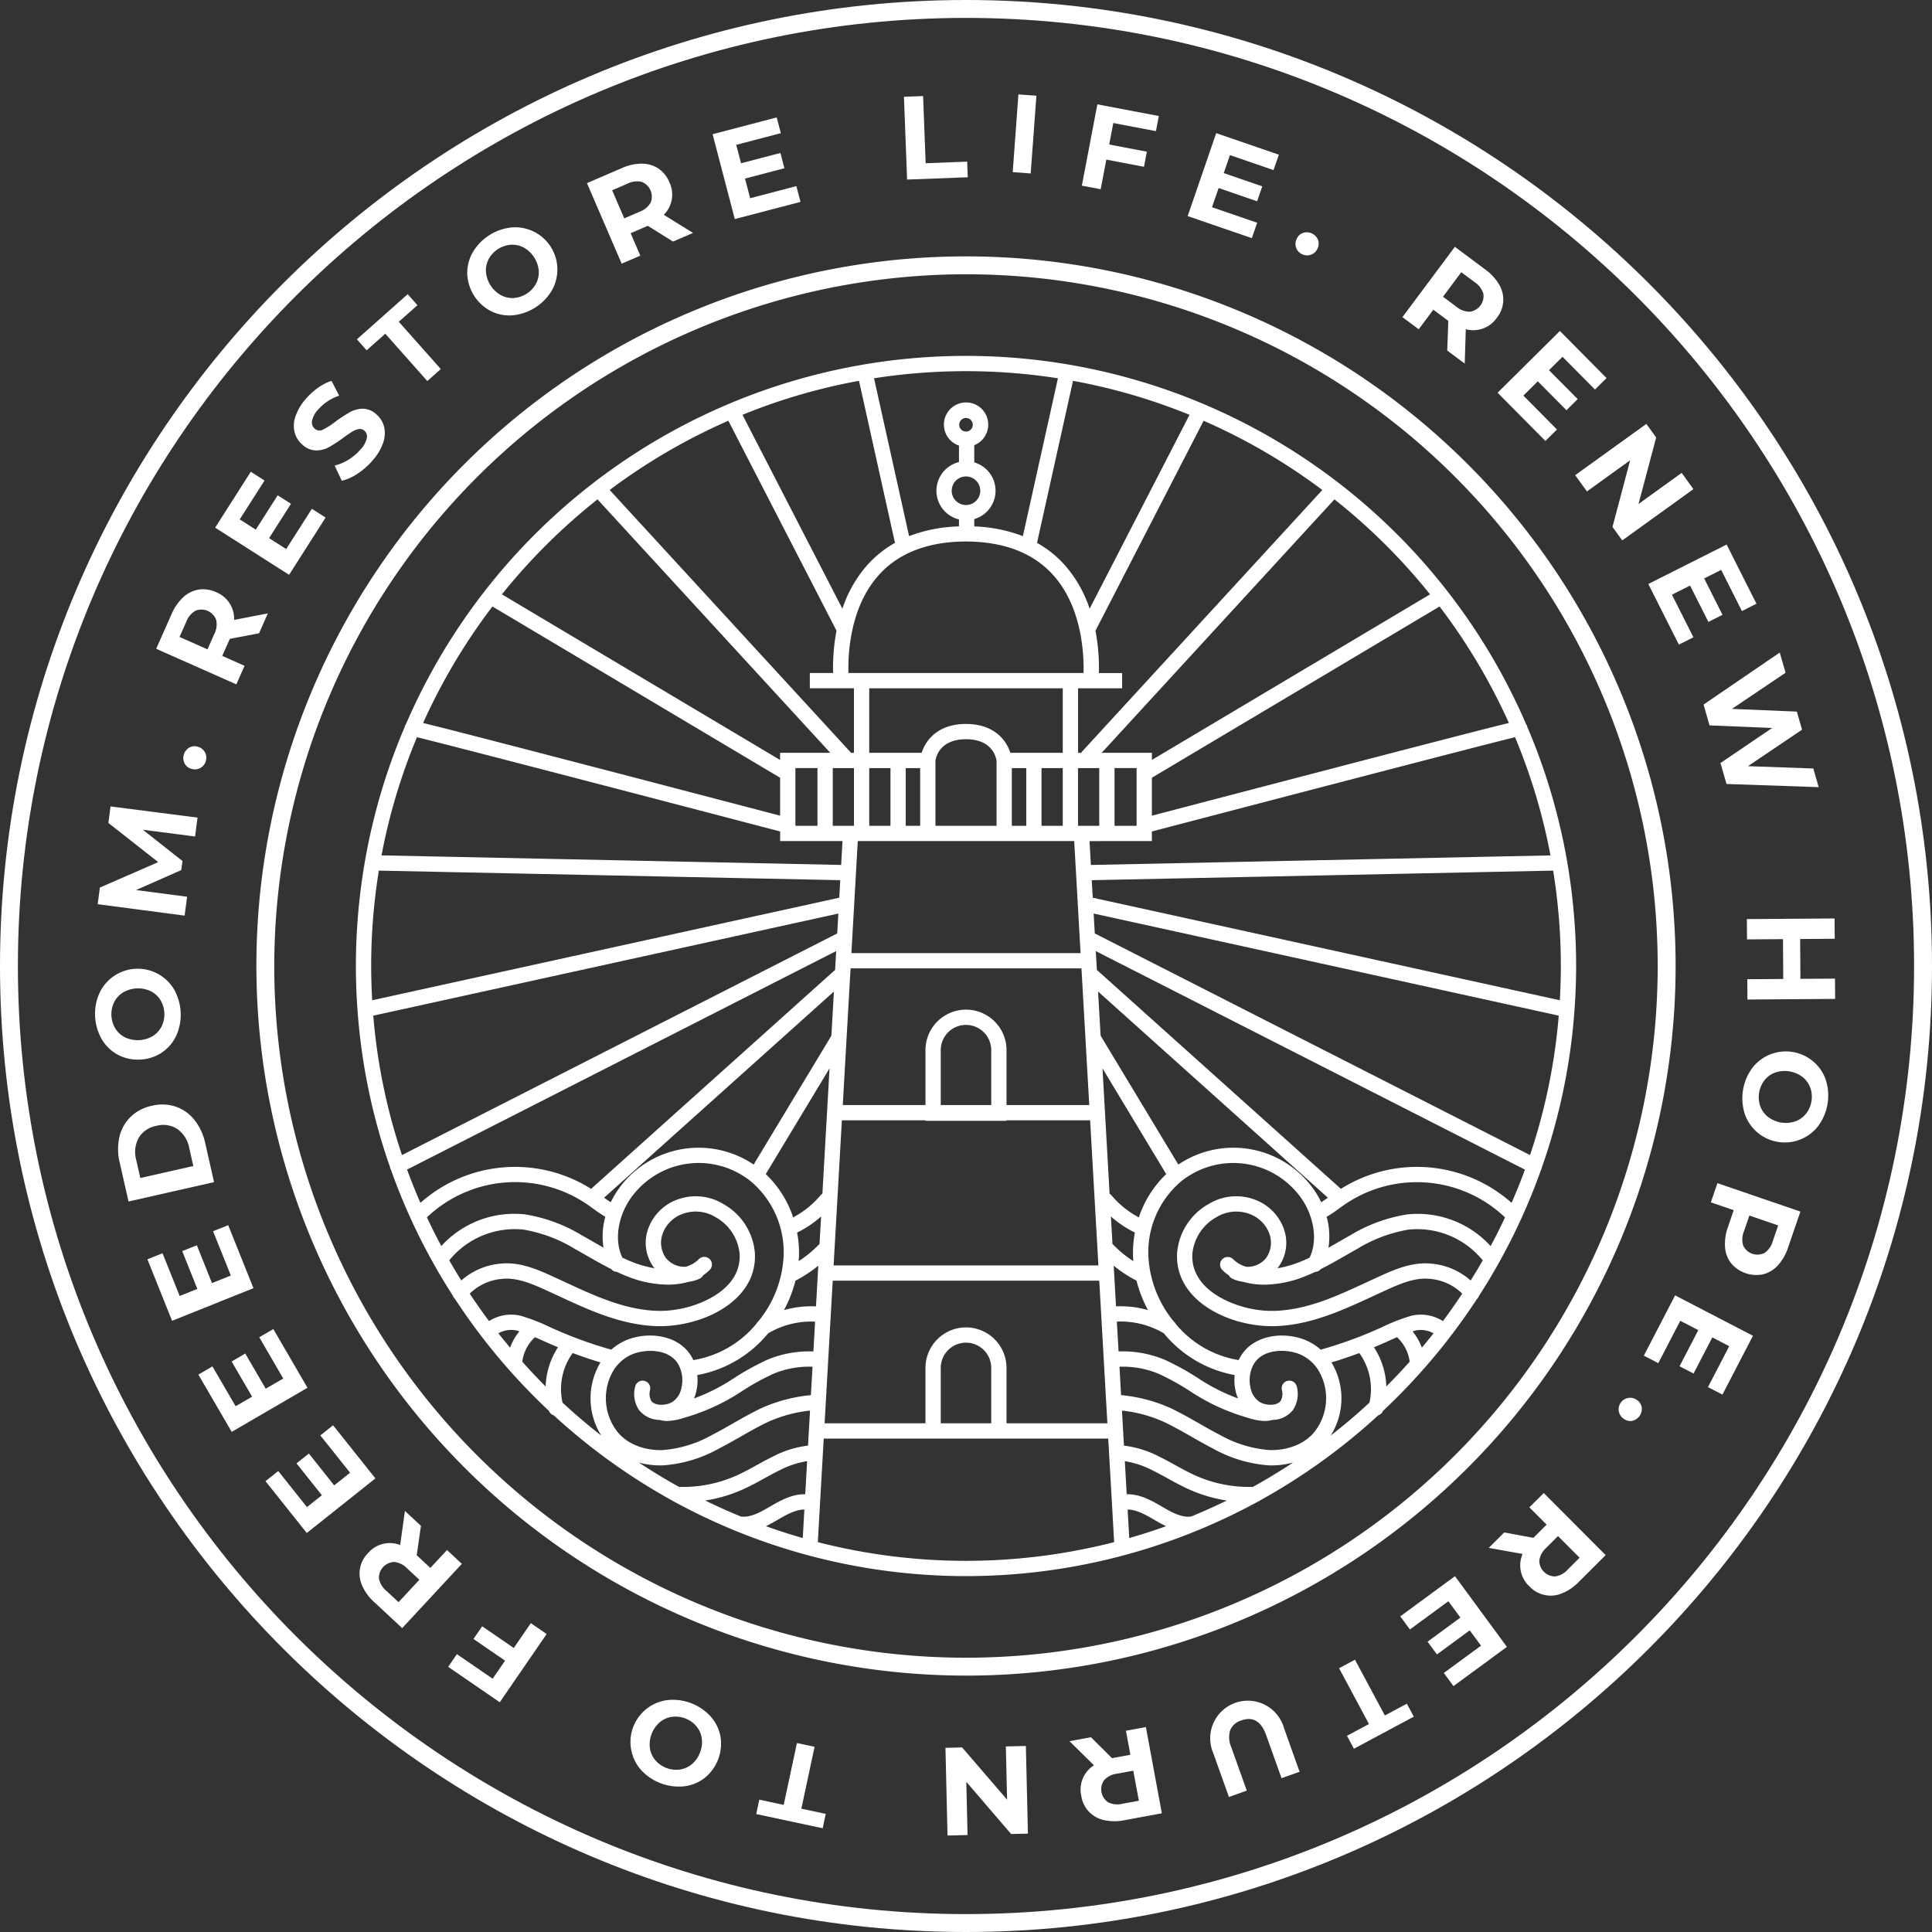 <svg id="Group_24721" data-name="Group 24721" xmlns="http://www.w3.org/2000/svg" width="363.761" height="363.761" viewBox="0 0 363.761 363.761">
  <rect x="0" y="0" width="363.761" height="363.761" fill="#333333" stroke="none"/>
  <path id="Path_23396" data-name="Path 23396" d="M39.079,99.072l-4.2-1.866,1.349-3.04.077-.172,5.5-1.045L43.463,89.2,37.11,90.429a5.381,5.381,0,0,0-3.388-5.221,5.731,5.731,0,0,0-3.266-.493,5.669,5.669,0,0,0-2.907,1.432,9.2,9.2,0,0,0-2.212,3.186l-2.9,6.532,15.092,6.7Zm-5.722-5.947-1.263,2.847-5.261-2.335L28.1,90.789a4.025,4.025,0,0,1,1.74-2.092,2.978,2.978,0,0,1,3.894,1.727,3.971,3.971,0,0,1-.372,2.7" transform="translate(6.968 26.289)" fill="#fff"/>
  <path id="Path_23397" data-name="Path 23397" d="M51.708,76.4l-2.586-1.65-4.835,7.578-3.221-2.056,4.124-6.464-2.506-1.6L38.56,78.673l-3.023-1.929,4.671-7.318-2.586-1.65L30.909,78.3,44.83,87.18Z" transform="translate(9.599 21.048)" fill="#fff"/>
  <path id="Path_23398" data-name="Path 23398" d="M43.847,66.749a3.882,3.882,0,0,0,2.565,1.067,5.011,5.011,0,0,0,2.435-.63,26.822,26.822,0,0,0,2.694-1.761c.674-.5,1.229-.878,1.659-1.14a3.468,3.468,0,0,1,1.244-.488,1.228,1.228,0,0,1,1.042.287,1.458,1.458,0,0,1,.468,1.429,4.652,4.652,0,0,1-1.2,2.14,9.453,9.453,0,0,1-2.261,1.913,8.765,8.765,0,0,1-2.594,1.1l1.341,2.858A8.842,8.842,0,0,0,54.2,72.2a13.534,13.534,0,0,0,2.867-2.528A9.665,9.665,0,0,0,59.052,66.3a5.314,5.314,0,0,0,.138-3.005,4.521,4.521,0,0,0-1.446-2.283,3.812,3.812,0,0,0-2.549-1.051,5.132,5.132,0,0,0-2.418.646,27.174,27.174,0,0,0-2.692,1.763,14.047,14.047,0,0,1-2.376,1.52,1.344,1.344,0,0,1-1.536-.149,1.593,1.593,0,0,1-.539-1.473,4.3,4.3,0,0,1,1.151-2.138,9.21,9.21,0,0,1,3.963-2.63l-1.434-2.784a9.183,9.183,0,0,0-2.545,1.3,12.764,12.764,0,0,0-2.3,2.1A9.563,9.563,0,0,0,42.5,61.474a5.23,5.23,0,0,0-.123,2.987,4.582,4.582,0,0,0,1.473,2.288" transform="translate(13.109 16.993)" fill="#fff"/>
  <path id="Path_23399" data-name="Path 23399" d="M56.624,49.711l7.908,8.907,2.54-2.257-7.908-8.907,3.512-3.118-1.837-2.071L51.273,50.76l1.837,2.069Z" transform="translate(15.923 13.126)" fill="#fff"/>
  <path id="Path_23400" data-name="Path 23400" d="M71.608,48.45a7.768,7.768,0,0,0,4.13.771,9.652,9.652,0,0,0,7.355-4.739,7.956,7.956,0,0,0-7.606-11.8,9.648,9.648,0,0,0-7.355,4.739,7.779,7.779,0,0,0-1,4.081,8.3,8.3,0,0,0,4.479,6.951m-.451-9.813a5.229,5.229,0,0,1,4.2-2.7,4.549,4.549,0,0,1,2.432.543,5.583,5.583,0,0,1,2.8,4.346,4.579,4.579,0,0,1-.51,2.436,5.226,5.226,0,0,1-4.2,2.706,4.566,4.566,0,0,1-2.431-.543,5.577,5.577,0,0,1-2.8-4.347,4.543,4.543,0,0,1,.511-2.436" transform="translate(20.846 10.14)" fill="#fff"/>
  <path id="Path_23401" data-name="Path 23401" d="M94.37,40.831l-1.819-4.225,3.055-1.316.173-.075,4.744,2.964,3.769-1.625-5.5-3.409a5.378,5.378,0,0,0,1.055-6.132,5.725,5.725,0,0,0-2.06-2.579,5.661,5.661,0,0,0-3.107-.921,9.16,9.16,0,0,0-3.787.835l-6.566,2.829L90.86,42.342ZM91.929,27.293a4.027,4.027,0,0,1,2.7-.355,2.981,2.981,0,0,1,1.684,3.911,3.962,3.962,0,0,1-2.107,1.73L91.347,33.81l-2.279-5.285Z" transform="translate(26.188 7.302)" fill="#fff"/>
  <path id="Path_23402" data-name="Path 23402" d="M118.925,32.769l-.777-2.967-8.7,2.275-.966-3.7,7.416-1.941-.752-2.877L107.734,25.5l-.908-3.468,8.4-2.2-.777-2.966L102.377,20.03l4.179,15.976Z" transform="translate(31.793 5.24)" fill="#fff"/>
  <path id="Path_23403" data-name="Path 23403" d="M141.882,29.089l-.113-2.94-7.815.3L133.474,13.8l-3.607.138.594,15.586Z" transform="translate(40.33 4.286)" fill="#fff"/>
  <rect id="Rectangle_26955" data-name="Rectangle 26955" width="14.673" height="3.396" transform="translate(190.677 32.408) rotate(-85.817)" fill="#fff"/>
  <path id="Path_23404" data-name="Path 23404" d="M160.034,25.4l7.09,1.35.541-2.844-7.09-1.35.772-4.047,8.03,1.528.541-2.845-11.573-2.2L155.427,30.3l3.544.675Z" transform="translate(48.268 4.654)" fill="#fff"/>
  <path id="Path_23405" data-name="Path 23405" d="M183.712,36l-8.5-2.923,1.244-3.615,7.249,2.494.967-2.811-7.25-2.494,1.166-3.39,8.208,2.824,1-2.9L176,19.129l-5.369,15.615L182.715,38.9Z" transform="translate(52.988 5.941)" fill="#fff"/>
  <path id="Path_23406" data-name="Path 23406" d="M187.364,37.5a2.081,2.081,0,0,0,1.655.1,2.11,2.11,0,0,0,1.235-1.14,2.026,2.026,0,0,0,.1-1.666,2.292,2.292,0,0,0-2.776-1.322,2.034,2.034,0,0,0-1.228,1.13,2.109,2.109,0,0,0-.107,1.676,2.081,2.081,0,0,0,1.121,1.224" transform="translate(57.799 10.361)" fill="#fff"/>
  <path id="Path_23407" data-name="Path 23407" d="M207.3,47.3l2.668,1.988.151.113-.2,5.593,3.292,2.455.2-6.472a5.38,5.38,0,0,0,5.842-2.149,5.468,5.468,0,0,0,.451-6.229,9.161,9.161,0,0,0-2.619-2.865l-5.732-4.274L201.482,48.7l3.065,2.286Zm5.263-7.057,2.5,1.862a4.007,4.007,0,0,1,1.655,2.161,2.978,2.978,0,0,1-2.545,3.415,3.975,3.975,0,0,1-2.553-.961l-2.5-1.862Z" transform="translate(62.571 11.011)" fill="#fff"/>
  <path id="Path_23408" data-name="Path 23408" d="M224.153,68.258l2.178-2.157-6.326-6.386,2.714-2.688,5.4,5.445,2.113-2.093-5.4-5.447,2.546-2.523,6.111,6.167,2.178-2.159-8.785-8.866L215.155,59.176Z" transform="translate(66.817 14.767)" fill="#fff"/>
  <path id="Path_23409" data-name="Path 23409" d="M228.512,73.614l8.135-5.863-3.321,12.542,1.833,2.544,13.4-9.654-2.208-3.063-8.133,5.862,3.333-12.521L239.7,60.9l-13.4,9.654Z" transform="translate(70.279 18.912)" fill="#fff"/>
  <path id="Path_23410" data-name="Path 23410" d="M242.564,97.076,245.3,95.7l-4.044-8.027,3.411-1.718L248.12,92.8l2.655-1.337-3.451-6.846,3.2-1.613,3.907,7.752,2.738-1.38-5.616-11.144-14.746,7.431Z" transform="translate(73.541 24.294)" fill="#fff"/>
  <path id="Path_23411" data-name="Path 23411" d="M245.874,107.464l11.777.491-9.724,6.6,1.143,3.942,17.353.594-1.017-3.51-12.3-.438,10.183-6.876-.984-3.4-12.223-.508,10.106-6.806-1.1-3.806-14.343,9.8Z" transform="translate(76.005 29.113)" fill="#fff"/>
  <path id="Path_23412" data-name="Path 23412" d="M250.994,135.892l6.77-.048.052,7.5-6.77.048.028,3.822,16.512-.117-.026-3.822-6.511.046-.052-7.5,6.511-.045-.028-3.822-16.513.115Z" transform="translate(77.938 40.979)" fill="#fff"/>
  <path id="Path_23413" data-name="Path 23413" d="M263.7,152.971a7.957,7.957,0,0,0-11.5,1.181,9.656,9.656,0,0,0-1.435,8.626,7.955,7.955,0,0,0,13.846,2.3,9.663,9.663,0,0,0,1.435-8.626,7.783,7.783,0,0,0-2.345-3.485m-.374,7.47a4.945,4.945,0,0,1-1.037,2.358,4.566,4.566,0,0,1-2.034,1.435,5.579,5.579,0,0,1-5.1-.849,4.575,4.575,0,0,1-1.46-2.016,5.222,5.222,0,0,1,.82-4.924,4.559,4.559,0,0,1,2.033-1.435,5.589,5.589,0,0,1,5.1.849,4.575,4.575,0,0,1,1.46,2.016,4.95,4.95,0,0,1,.216,2.566" transform="translate(77.732 46.919)" fill="#fff"/>
  <path id="Path_23414" data-name="Path 23414" d="M245.79,173.594l4.306,1.476-1.077,3.148a9.29,9.29,0,0,0-.554,3.837,5.562,5.562,0,0,0,1.157,3.026,6.226,6.226,0,0,0,6.014,2.059,5.656,5.656,0,0,0,2.771-1.681,9.182,9.182,0,0,0,1.928-3.367l2.316-6.761-15.622-5.35Zm6.243,5.431,1.01-2.946,5.422,1.857-1.009,2.946a4.013,4.013,0,0,1-1.552,2.236,2.962,2.962,0,0,1-4.016-1.375,4.018,4.018,0,0,1,.144-2.718" transform="translate(76.331 52.788)" fill="#fff"/>
  <path id="Path_23415" data-name="Path 23415" d="M236.164,197.451l2.721,1.413,4.14-7.977,3.393,1.76-3.532,6.8,2.639,1.369,3.531-6.8,3.183,1.651-4,7.706,2.722,1.413,5.748-11.077L242.053,186.1Z" transform="translate(73.341 57.794)" fill="#fff"/>
  <path id="Path_23416" data-name="Path 23416" d="M235.944,201.206a2.119,2.119,0,0,0-1.643-.351,2.161,2.161,0,0,0-.765,3.939,2.034,2.034,0,0,0,1.634.346,2.3,2.3,0,0,0,1.713-2.553,2.037,2.037,0,0,0-.938-1.381" transform="translate(72.217 62.363)" fill="#fff"/>
  <path id="Path_23417" data-name="Path 23417" d="M221.531,217.193l3.249,3.257-2.356,2.349-.134.134-5.5-1.009-2.906,2.9,6.371,1.144a5.381,5.381,0,0,0,1.274,6.089,5.466,5.466,0,0,0,6.094,1.351,9.211,9.211,0,0,0,3.213-2.172l5.061-5.047-11.657-11.691Zm9.46,9.487-2.206,2.2a4,4,0,0,1-2.377,1.322,2.974,2.974,0,0,1-3.006-3.014,3.974,3.974,0,0,1,1.321-2.384l2.2-2.2Z" transform="translate(66.421 66.612)" fill="#fff"/>
  <path id="Path_23418" data-name="Path 23418" d="M201.17,234.008l1.816,2.472,7.243-5.32,2.262,3.08-6.179,4.538,1.76,2.4,6.178-4.537,2.123,2.888-7,5.139,1.815,2.472,10.059-7.386-9.774-13.309Z" transform="translate(62.474 70.322)" fill="#fff"/>
  <path id="Path_23419" data-name="Path 23419" d="M201,248.944l-5.626-10.5-2.995,1.605,5.626,10.5-4.139,2.219,1.307,2.439,11.275-6.042-1.308-2.44Z" transform="translate(59.744 74.05)" fill="#fff"/>
  <path id="Path_23420" data-name="Path 23420" d="M184.231,245.082a7.078,7.078,0,0,0-9.777,9.094l2.934,8.226,3.359-1.2-2.89-8.1a4.723,4.723,0,0,1-.228-3.291,3.258,3.258,0,0,1,2.094-1.822q3.273-1.17,4.68,2.777l2.89,8.1,3.4-1.212-2.936-8.228a7.113,7.113,0,0,0-3.527-4.347" transform="translate(53.996 75.938)" fill="#fff"/>
  <path id="Path_23421" data-name="Path 23421" d="M164.275,248.814l.837,4.523-3.271.605-.184.034-3.971-3.943-4.035.747,4.608,4.544a5.38,5.38,0,0,0-2.39,5.745,5.46,5.46,0,0,0,4.261,4.562,9.183,9.183,0,0,0,3.879.025l7.03-1.3-3.006-16.236Zm-.624,13.741a4.013,4.013,0,0,1-2.709-.253,2.977,2.977,0,0,1-.775-4.187A3.964,3.964,0,0,1,162.6,256.9l3.061-.566,1.048,5.659Z" transform="translate(47.717 77.054)" fill="#fff"/>
  <path id="Path_23422" data-name="Path 23422" d="M147.2,250.924l.235,10.023-8.464-9.832-3.139.073.387,16.509,3.773-.089-.235-10.022,8.441,9.832,3.161-.075-.387-16.508Z" transform="translate(42.182 77.898)" fill="#fff"/>
  <path id="Path_23423" data-name="Path 23423" d="M119.631,251.126l-3.322-.71-2.491,11.647-4.593-.983-.579,2.706,12.509,2.676.579-2.706-4.592-.983Z" transform="translate(33.74 77.767)" fill="#fff"/>
  <path id="Path_23424" data-name="Path 23424" d="M105.706,247.382a9.663,9.663,0,0,0-8.17-3.119,7.952,7.952,0,0,0-5.008,13.112,9.648,9.648,0,0,0,8.17,3.12,7.769,7.769,0,0,0,3.881-1.605,8.3,8.3,0,0,0,2.949-7.722,7.782,7.782,0,0,0-1.822-3.786m-2.035,6.738a5.23,5.23,0,0,1-1.515,2.187,4.557,4.557,0,0,1-2.266,1.03,5.217,5.217,0,0,1-4.663-1.78,4.565,4.565,0,0,1-1-2.28,5.57,5.57,0,0,1,1.844-4.827,4.53,4.53,0,0,1,2.265-1.03A5.205,5.205,0,0,1,103,249.2a4.569,4.569,0,0,1,1,2.278,5.216,5.216,0,0,1-.329,2.642" transform="translate(28.131 75.834)" fill="#fff"/>
  <path id="Path_23425" data-name="Path 23425" d="M76.737,237.87l-5.947-4.086-1.64,2.387,5.947,4.086-2.333,3.4-6.738-4.628-1.64,2.387,9.713,6.671,8.828-12.85-2.976-2.043Z" transform="translate(19.996 72.417)" fill="#fff"/>
  <path id="Path_23426" data-name="Path 23426" d="M68.12,224.426,64.99,227.8l-2.438-2.262-.138-.128.8-5.538L60.2,217.074l-.9,6.409a5.388,5.388,0,0,0-6.038,1.51,5.475,5.475,0,0,0-1.117,6.143,9.185,9.185,0,0,0,2.3,3.128l5.238,4.865,11.235-12.1ZM59,234.244l-2.283-2.118a4.016,4.016,0,0,1-1.413-2.326,2.974,2.974,0,0,1,2.9-3.119,3.957,3.957,0,0,1,2.431,1.228l2.283,2.118Z" transform="translate(16.044 67.413)" fill="#fff"/>
  <path id="Path_23427" data-name="Path 23427" d="M50.868,204.762l-2.4,1.909,5.6,7.031-2.989,2.381-4.774-6-2.326,1.854,4.777,6-2.806,2.232-5.407-6.791-2.4,1.909,7.773,9.762,12.918-10.285Z" transform="translate(11.845 63.589)" fill="#fff"/>
  <path id="Path_23428" data-name="Path 23428" d="M42.612,190.941l-2.649,1.544,4.52,7.765-3.3,1.92-3.856-6.622-2.567,1.5,3.856,6.623-3.1,1.8-4.367-7.5-2.65,1.542L34.776,210.3l14.268-8.306Z" transform="translate(8.85 59.297)" fill="#fff"/>
  <path id="Path_23429" data-name="Path 23429" d="M36.388,176.014l-2.847,1.14,3.345,8.342-3.546,1.422L30.486,179.8l-2.757,1.1,2.852,7.116-3.327,1.334L24.023,181.3l-2.844,1.142,4.642,11.58,15.323-6.143Z" transform="translate(6.577 54.662)" fill="#fff"/>
  <path id="Path_23430" data-name="Path 23430" d="M33.378,165.977a10.532,10.532,0,0,0-2.051-4.41,7.667,7.667,0,0,0-3.528-2.49,8.117,8.117,0,0,0-4.485-.157,8.129,8.129,0,0,0-3.98,2.075,7.688,7.688,0,0,0-2.111,3.766,10.554,10.554,0,0,0,.051,4.864l1.657,7.316,16.105-3.647Zm-12.231,6.542-.771-3.4a5.552,5.552,0,0,1,.47-4.158,4.886,4.886,0,0,1,3.324-2.263,4.878,4.878,0,0,1,3.972.612,5.561,5.561,0,0,1,2.219,3.549l.771,3.4Z" transform="translate(5.268 49.279)" fill="#fff"/>
  <path id="Path_23431" data-name="Path 23431" d="M26.24,154.94a7.778,7.778,0,0,0,2.722-3.2,9.664,9.664,0,0,0-.46-8.732,7.955,7.955,0,0,0-14.018.739,9.642,9.642,0,0,0,.461,8.732,7.763,7.763,0,0,0,3.04,2.9,7.889,7.889,0,0,0,4.186.883,7.874,7.874,0,0,0,4.068-1.318m-6.875-2.828a4.562,4.562,0,0,1-1.861-1.654,5.217,5.217,0,0,1-.262-4.983,4.56,4.56,0,0,1,1.676-1.84,5.579,5.579,0,0,1,5.164-.273,4.582,4.582,0,0,1,1.86,1.653A5.22,5.22,0,0,1,26.2,150a4.542,4.542,0,0,1-1.676,1.84,5.587,5.587,0,0,1-5.162.273" transform="translate(4.24 43.23)" fill="#fff"/>
  <path id="Path_23432" data-name="Path 23432" d="M30.871,132.861,21.258,131.6l8.512-3.759L30,126.133l-7.458-5.883,9.825,1.269.467-3.556-16.378-2.106-.408,3.111,9.381,7.372-10.98,4.79-.413,3.134L30.4,136.417Z" transform="translate(4.358 35.98)" fill="#fff"/>
  <path id="Path_23433" data-name="Path 23433" d="M29.053,107.3a2.035,2.035,0,0,0-1.658.2,2.294,2.294,0,0,0-.809,2.967,2.03,2.03,0,0,0,1.33,1.009,2.109,2.109,0,0,0,1.668-.193,2.205,2.205,0,0,0,.809-2.967,2.12,2.12,0,0,0-1.341-1.012" transform="translate(8.177 33.294)" fill="#fff"/>
  <path id="Path_23434" data-name="Path 23434" d="M181.88,0C81.591,0,0,81.592,0,181.881s81.591,181.88,181.88,181.88,181.881-81.587,181.881-181.878S282.168,0,181.88,0m0,360.39c-98.434,0-178.509-80.075-178.509-178.509S83.449,3.372,181.88,3.372h0c98.433,0,178.508,80.089,178.508,178.512S280.314,360.39,181.88,360.39" fill="#fff"/>
  <path id="Path_23435" data-name="Path 23435" d="M170.441,304.049A133.608,133.608,0,1,0,36.833,170.441,133.76,133.76,0,0,0,170.441,304.049m0-263.846h0A130.237,130.237,0,1,1,40.2,170.441,130.385,130.385,0,0,1,170.441,40.2" transform="translate(11.439 11.439)" fill="#fff"/>
  <path id="Path_23436" data-name="Path 23436" d="M280.578,174.216c.193-2.714.3-5.452.3-8.215a115.131,115.131,0,0,0-1.666-19.514,1.335,1.335,0,0,0-.045-.271,113.857,113.857,0,0,0-7.492-25.253,1.423,1.423,0,0,0-.238-.546,114.857,114.857,0,0,0-210.861,0,1.423,1.423,0,0,0-.24.548,113.845,113.845,0,0,0-7.486,25.218,1.508,1.508,0,0,0-.054.321A115.214,115.214,0,0,0,51.129,166c0,2.76.1,5.5.3,8.207,0,.038.005.075.008.113a114.05,114.05,0,0,0,6.118,29.546,1.4,1.4,0,0,0,.132.431c.01.021.028.037.039.056A114.448,114.448,0,0,0,69.409,228.11a1.422,1.422,0,0,0,.394.6,115.665,115.665,0,0,0,17.681,21.059,1.422,1.422,0,0,0,.9.836,115.455,115.455,0,0,0,22.239,16.01,1.408,1.408,0,0,0,.425.238,114.7,114.7,0,0,0,109.913,0,1.433,1.433,0,0,0,.425-.237A115.435,115.435,0,0,0,243.622,250.6a1.424,1.424,0,0,0,.9-.836A115.8,115.8,0,0,0,262.2,228.708a1.429,1.429,0,0,0,.394-.6,114.57,114.57,0,0,0,11.688-23.758c.01-.018.026-.033.037-.054a1.416,1.416,0,0,0,.132-.427,114.089,114.089,0,0,0,6.12-29.574c0-.028.005-.054.005-.081M272.2,201.6l-81.948-41.729-.214-3.746,87.57,19.226A111.235,111.235,0,0,1,272.2,201.6m-3.472,9a26.831,26.831,0,0,0-32.135-2.636L190.64,166.739l-.2-3.541,80.8,41.145q-1.162,3.175-2.512,6.257m-3.945,8.14a18.578,18.578,0,0,0-15.769-5.958,29.68,29.68,0,0,0-10.712,3.954c-.8.443-1.592.9-2.385,1.356-.564.324-1.118.643-1.671.955a13.908,13.908,0,0,0-.338-5.82,25.654,25.654,0,0,0,2.338-1.567c.334-.242.668-.485,1.007-.717a24.077,24.077,0,0,1,30.24,2.392q-1.284,2.744-2.709,5.4m-3.763,6.482a12.762,12.762,0,0,0-7.313-3.162c-3.735-.426-7.26,1.19-10.361,2.611l-1.927.89c-5.622,2.605-10.933,5.065-16.939,5.367a19.591,19.591,0,0,1-4.462-.318c-4.434-.8-11.822-3.916-11.39-10.47a8.858,8.858,0,0,1,4.494-6.824,7.157,7.157,0,0,1,6.846-.374,6.249,6.249,0,0,1,3.106,3.358,4.976,4.976,0,0,1-.532,4.635,4.452,4.452,0,0,1-3.76,1.706,5.509,5.509,0,0,1-2.455-1.4,1.438,1.438,0,0,0-2.111,1.953,6.924,6.924,0,0,0,1.261,1.041,1.426,1.426,0,0,0,.628.619,6.383,6.383,0,0,0,2.068.608c.028.008.051.02.079.028a14.566,14.566,0,0,0,3.924.518,21.054,21.054,0,0,0,7.686-1.588c.636-.252,1.259-.525,1.875-.815a1.427,1.427,0,0,0,1.051-.522c1.566-.788,3.084-1.647,4.563-2.5.78-.449,1.56-.9,2.345-1.334a27.111,27.111,0,0,1,9.656-3.612,15.9,15.9,0,0,1,13.943,5.793q-1.1,1.921-2.275,3.79m-5.223,7.644a7.757,7.757,0,0,0-5.979-.995,35.6,35.6,0,0,0-5.413,2.1l-.216.1a79.77,79.77,0,0,1-11.4,4.178,10.15,10.15,0,0,0-2.831-1.79c-4.085-1.688-9.768-1.033-12.205,2.98a7.732,7.732,0,0,0-.409.772,19.379,19.379,0,0,1-11.88-6.848,1.417,1.417,0,0,0-.326-.4,20.973,20.973,0,0,1-4.807-12.558,17.473,17.473,0,0,1,6.136-13.811,15.664,15.664,0,0,1,22.7,3.194c2.056,2.941,3.259,7.44,1.536,11.132-.624.3-1.254.577-1.9.832a20.6,20.6,0,0,1-4.171,1.17c.071-.085.144-.166.211-.256a7.769,7.769,0,0,0,.938-7.338,9.134,9.134,0,0,0-4.52-4.953,9.978,9.978,0,0,0-9.568.446,11.652,11.652,0,0,0-5.936,9.132c-.493,7.5,6.549,12.183,13.748,13.488a23.118,23.118,0,0,0,4.126.387q.5,0,.995-.025c6.565-.329,12.381-3.025,18.006-5.63l1.915-.883c2.9-1.328,5.888-2.7,8.841-2.368a9.775,9.775,0,0,1,6.044,2.774q-1.748,2.638-3.633,5.174M250.08,234.8c.161-.048.318-.1.481-.148a4.805,4.805,0,0,1,3.468.516c-.716.911-1.451,1.8-2.194,2.692a10.66,10.66,0,0,0-1.755-3.06m-8.115,13.419q-3.515,3.25-7.3,6.2a13.146,13.146,0,0,0,.211-13.677c-.022-.035-.046-.064-.068-.1q2.6-.773,5.245-1.764a11.573,11.573,0,0,1,1.909,9.343m-21.931,15.855A24.824,24.824,0,0,1,209.347,262c-1.331-.587-2.6-1.284-3.941-2.021-.97-.533-1.972-1.086-3-1.588a19.293,19.293,0,0,0-6.664-2.081l-.376-6.6a25.811,25.811,0,0,1,8.053,2.2c1.689.81,3.367,1.767,4.988,2.691,1.337.763,2.718,1.55,4.124,2.269a25.09,25.09,0,0,0,10.484,3.151c.164.007.347.01.55.01a15.522,15.522,0,0,0,4.014-.532q-3.676,2.43-7.549,4.574m-11.626,5.579h-.016c-1.751.242-3.5-.693-5.614-1.936-2.02-1.185-4.171-2.315-6.512-2.25l-.355-6.232a17.2,17.2,0,0,1,5.229,1.739c.966.474,1.94,1.008,2.881,1.527,1.335.734,2.718,1.5,4.165,2.132a27.57,27.57,0,0,0,6.916,2.012q-3.289,1.61-6.693,3.008M166,234.048a7.639,7.639,0,0,0-7.63,7.63V252.1H139.38l1.529-26.847h50.184l1.529,26.847H173.632V241.678a7.639,7.639,0,0,0-7.63-7.63m4.753,7.63V252.1h-9.507V241.678a4.753,4.753,0,0,1,9.507,0M116.9,266.644a27.535,27.535,0,0,0,6.913-2.012c1.447-.637,2.828-1.4,4.164-2.131.942-.519,1.917-1.054,2.883-1.528a17.254,17.254,0,0,1,5.23-1.744l-.355,6.237c-2.341-.064-4.494,1.065-6.513,2.251-2.114,1.241-3.866,2.173-5.614,1.934H123.6q-3.4-1.4-6.693-3.008M104.421,259.5a15.459,15.459,0,0,0,4.014.532c.2,0,.387,0,.55-.01a25.079,25.079,0,0,0,10.483-3.151c1.408-.718,2.789-1.506,4.124-2.269,1.622-.925,3.3-1.881,4.988-2.691a25.83,25.83,0,0,1,8.055-2.2l-.376,6.593a19.213,19.213,0,0,0-6.664,2.088c-1.026.5-2.03,1.055-3,1.59-1.341.737-2.607,1.434-3.938,2.02a24.756,24.756,0,0,1-10.686,2.072q-3.871-2.141-7.549-4.574M90.039,248.218a11.569,11.569,0,0,1,1.908-9.343q2.646.995,5.245,1.764c-.022.035-.046.064-.067.1a13.14,13.14,0,0,0,.21,13.676q-3.78-2.943-7.3-6.2m-9.87-10.359c-.744-.887-1.48-1.782-2.2-2.692a4.791,4.791,0,0,1,3.468-.516c.163.043.321.1.481.148a10.626,10.626,0,0,0-1.754,3.06m-3.959-4.993q-1.891-2.532-3.634-5.174a9.783,9.783,0,0,1,6.044-2.774c2.957-.326,5.949,1.041,8.845,2.368l1.909.882c5.625,2.607,11.442,5.3,18.007,5.631q.493.026,1,.025a23.115,23.115,0,0,0,4.124-.387c7.2-1.305,14.24-5.984,13.748-13.488a11.649,11.649,0,0,0-5.936-9.132,9.979,9.979,0,0,0-9.567-.446,9.142,9.142,0,0,0-4.521,4.953,7.773,7.773,0,0,0,.94,7.338c.066.089.139.17.21.254a20.715,20.715,0,0,1-4.171-1.169c-.643-.256-1.274-.535-1.9-.831-1.723-3.692-.52-8.192,1.536-11.133a15.664,15.664,0,0,1,22.7-3.194,17.476,17.476,0,0,1,6.137,13.811,20.978,20.978,0,0,1-4.808,12.558,1.426,1.426,0,0,0-.326.4,19.384,19.384,0,0,1-11.88,6.846,7.735,7.735,0,0,0-.409-.772c-2.439-4.014-8.12-4.668-12.205-2.98a10.151,10.151,0,0,0-2.831,1.79,79.885,79.885,0,0,1-11.4-4.178l-.218-.1a35.637,35.637,0,0,0-5.411-2.1,7.735,7.735,0,0,0-5.977.995m-7.5-11.435a15.891,15.891,0,0,1,13.942-5.793,27.111,27.111,0,0,1,9.656,3.612c.786.436,1.565.886,2.346,1.334,1.48.853,3,1.713,4.563,2.5a1.434,1.434,0,0,0,1.051.522c.616.288,1.24.562,1.875.814a21.049,21.049,0,0,0,7.686,1.588,14.58,14.58,0,0,0,3.924-.518c.028-.008.051-.02.08-.028a6.407,6.407,0,0,0,2.067-.608,1.433,1.433,0,0,0,.626-.617,7.031,7.031,0,0,0,1.261-1.041,1.438,1.438,0,1,0-2.11-1.955,5.511,5.511,0,0,1-2.455,1.4,4.458,4.458,0,0,1-3.761-1.706,4.976,4.976,0,0,1-.532-4.635,6.247,6.247,0,0,1,3.107-3.358,7.161,7.161,0,0,1,6.846.374,8.865,8.865,0,0,1,4.494,6.824c.43,6.554-6.958,9.665-11.393,10.47a19.579,19.579,0,0,1-4.461.318c-6.006-.3-11.318-2.763-16.941-5.369l-1.921-.885c-3.1-1.422-6.617-3.041-10.363-2.613a12.762,12.762,0,0,0-7.314,3.162q-1.172-1.871-2.274-3.79m-4.2-8.1a24.078,24.078,0,0,1,30.238-2.393c.339.233.675.477,1.009.719a25.538,25.538,0,0,0,2.337,1.566,13.911,13.911,0,0,0-.339,5.82c-.552-.312-1.106-.632-1.67-.955-.793-.457-1.586-.912-2.385-1.356a29.679,29.679,0,0,0-10.712-3.954,18.587,18.587,0,0,0-15.769,5.958q-1.425-2.66-2.709-5.4m-3.748-8.992,80.8-41.145-.2,3.541L95.415,207.964A26.833,26.833,0,0,0,63.279,210.6q-1.345-3.084-2.511-6.257M54.4,175.354l87.568-19.227-.214,3.747L59.809,201.6A111.186,111.186,0,0,1,54.4,175.354M54.006,166a112.207,112.207,0,0,1,1.447-17.956l86.874,1.8-.187,3.3L54.2,172.453c-.122-2.136-.19-4.285-.19-6.452m8.621-43.078c7.477,1.828,50.076,12.957,68.379,17.751v1.806h11.741l-.257,4.494-86.536-1.8a111.007,111.007,0,0,1,6.672-22.256M76.838,98.313l54.168,32.242V137.7c-48.137-12.609-62.715-16.357-67.221-17.454A112.188,112.188,0,0,1,76.838,98.313m57.044,30.426h4.154v10.867h-4.154Zm-12.625-65.4,20.366,39.537a36.7,36.7,0,0,0-.64,7.962H136.6v2.875h8.306v12.145h-.6a1.168,1.168,0,0,0-.1-.173L98.914,76.378a112.039,112.039,0,0,1,22.344-13.035m24.6-7.517,6.773,30.51a20.286,20.286,0,0,0-5.182,4.136,23.725,23.725,0,0,0-4.722,8.26L123.914,62.222a110.881,110.881,0,0,1,21.939-6.4M164.724,64.1A1.278,1.278,0,1,1,166,65.377a1.28,1.28,0,0,1-1.278-1.278M166,73.83a2.689,2.689,0,1,1-2.689,2.689A2.691,2.691,0,0,1,166,73.83m0,12.246c7.135.024,12.656,2.143,16.405,6.306,5.521,6.131,5.821,15.143,5.726,18.459H143.869c-.1-3.309.189-12.3,5.715-18.446,3.749-4.173,9.275-6.3,16.417-6.319m42.087-23.855L189.281,98.734a23.709,23.709,0,0,0-4.722-8.262,20.287,20.287,0,0,0-5.182-4.136l6.773-30.51a110.882,110.882,0,0,1,21.939,6.4m25,14.157L187.8,125.689a1.444,1.444,0,0,0-.1.173h-.6V113.717H195.4v-2.875h-4.382a36.7,36.7,0,0,0-.64-7.962l20.366-39.537A111.986,111.986,0,0,1,233.09,76.378M201,142.481v-1.806c18.3-4.794,60.9-15.923,68.378-17.753a111.042,111.042,0,0,1,6.672,22.257l-86.536,1.8-.256-4.494Zm-7.031-13.742h4.154v10.867h-4.154Zm74.249-8.494c-4.5,1.093-19.059,4.84-67.218,17.457v-7.146l54.166-32.242a112.1,112.1,0,0,1,13.052,21.932M190.93,222.381H141.075l1.557-27.326h15.74v.1h15.26v-.1h15.741Zm-.058-51.57,43.267,38.819c-.421.3-.837.588-1.255.851a16.61,16.61,0,0,0-1.363-2.345,18.508,18.508,0,0,0-25.541-4.744l-14.634-24.27Zm-50.214,8.309-14.634,24.27a18.51,18.51,0,0,0-25.541,4.745,16.471,16.471,0,0,0-1.362,2.345c-.419-.261-.836-.548-1.257-.851l43.268-38.819Zm33.692-53.258c-.744-2.371-3.056-5.432-8.348-5.432s-7.6,3.061-8.348,5.432h-9.868V113.717h36.435v12.145Zm9.87,13.744h-4V128.739h4Zm-6.873,0H174.63V128.739h2.717Zm-5.592-12.216v12.216H160.25V127.378c.052-.448.638-4.073,5.752-4.073,5.031,0,5.68,3.507,5.753,4.085m-14.382,12.216h-2.717V128.739h2.717Zm-5.593,0h-3.995V128.739h3.995ZM166,142.481h20.375l1.2,21.095H144.426l1.2-21.095Zm21.741,23.971,1.467,25.727H173.632V181.849a7.63,7.63,0,1,0-15.26,0V192.18H142.8l1.467-25.727Zm-16.987,15.4V192.18h-9.507V181.849a4.753,4.753,0,1,1,9.507,0m20.336-42.243h-4V128.739h4Zm-50.177-10.867h3.995v10.867h-3.995ZM105.446,244.113a1.435,1.435,0,0,0-1.729,1.071,5.378,5.378,0,0,0,.726,4.423,5.02,5.02,0,0,0,3.877,1.861,5.384,5.384,0,0,0,1.436.2,11.34,11.34,0,0,0,3.274-.633l.385-.114a38.576,38.576,0,0,0,10.352-4.833,46.676,46.676,0,0,1,5.949-3.3,17.563,17.563,0,0,1,7.39-1.337L136.8,246.8a29.184,29.184,0,0,0-9.465,2.518c-1.78.854-3.5,1.836-5.168,2.785-1.308.747-2.66,1.518-4.009,2.207a22.334,22.334,0,0,1-9.285,2.836c-1.233.051-5.458-.039-8.267-3.156a10.245,10.245,0,0,1-1.039-11.732,7.633,7.633,0,0,1,3.582-3.145c2.431-1.005,6.863-1.123,8.648,1.814a6.254,6.254,0,0,1,.594,4.635,3.989,3.989,0,0,1-1.705,2.544c-1.194.692-3.216.752-3.936-.215a2.706,2.706,0,0,1-.233-2.048,1.439,1.439,0,0,0-1.072-1.729m23.059-3.933a49.664,49.664,0,0,0-6.323,3.507,35.823,35.823,0,0,1-7.394,3.739,8.354,8.354,0,0,0,.392-1.155,9.454,9.454,0,0,0,.232-3.25,22.428,22.428,0,0,0,13.334-7.854,15.962,15.962,0,0,1,8.845-2.207l-.32,5.616a20.451,20.451,0,0,0-8.765,1.6m2.177,30.017c1.612-.947,3.307-1.854,4.892-1.854l-.307,5.367q-3.515-1-6.933-2.236c.858-.408,1.65-.868,2.347-1.277m1.054-39.41a24.014,24.014,0,0,0,2.158-5.537,24.357,24.357,0,0,0,4.3-2.819l-.436,7.659a18.909,18.909,0,0,0-6.018.7m2.764-9.215c.028-.367.047-.734.056-1.1a20.517,20.517,0,0,0-.355-4.282,20.386,20.386,0,0,0,4.517-3.026l-.3,5.207a1.237,1.237,0,0,0-.118.08,21.525,21.525,0,0,1-3.8,3.122m4.113-12.4a17.433,17.433,0,0,1-5.156,4.161,19.914,19.914,0,0,0-5.156-8.153l12.007-19.913-1.346,23.61a1.409,1.409,0,0,0-.35.295M191.7,185.272,203.7,205.186a19.932,19.932,0,0,0-5.156,8.154,17.475,17.475,0,0,1-5.156-4.162,1.393,1.393,0,0,0-.349-.294ZM197.8,216.19a20.515,20.515,0,0,0-.355,4.282c.009.367.029.734.056,1.1a21.525,21.525,0,0,1-3.8-3.122,1.4,1.4,0,0,0-.117-.08l-.3-5.207a20.347,20.347,0,0,0,4.516,3.026m.307,9.059a24,24,0,0,0,2.158,5.538,18.905,18.905,0,0,0-6.017-.7l-.436-7.659a24.331,24.331,0,0,0,4.295,2.816m18.716,21.023a8.354,8.354,0,0,0,.392,1.155,35.832,35.832,0,0,1-7.4-3.739,49.554,49.554,0,0,0-6.322-3.507,20.471,20.471,0,0,0-8.765-1.6l-.321-5.62a15.933,15.933,0,0,1,8.845,2.208,22.427,22.427,0,0,0,13.335,7.854,9.422,9.422,0,0,0,.232,3.25m11.461-1.089a1.438,1.438,0,0,0-2.8.659,2.706,2.706,0,0,1-.233,2.048c-.722.968-2.744.907-3.937.215a3.987,3.987,0,0,1-1.7-2.545,6.251,6.251,0,0,1,.592-4.634c1.784-2.938,6.216-2.82,8.65-1.814a7.64,7.64,0,0,1,3.58,3.144,10.247,10.247,0,0,1-1.039,11.733c-2.809,3.117-7.038,3.208-8.267,3.156a22.35,22.35,0,0,1-9.285-2.836c-1.349-.689-2.7-1.46-4.008-2.206-1.666-.949-3.388-1.932-5.167-2.786A29.183,29.183,0,0,0,195.2,246.8l-.3-5.348a17.555,17.555,0,0,1,7.389,1.338,46.491,46.491,0,0,1,5.949,3.3,38.614,38.614,0,0,0,10.352,4.833l.387.115a11.375,11.375,0,0,0,3.272.632,5.45,5.45,0,0,0,1.439-.2,5.021,5.021,0,0,0,3.874-1.861,5.472,5.472,0,0,0,.726-4.424m-31.856,23.16c1.588,0,3.279.907,4.892,1.853.7.41,1.488.87,2.346,1.278q-3.417,1.225-6.933,2.236Zm-6.565-115.2-.189-3.3,86.875-1.8A112.357,112.357,0,0,1,278,166c0,2.166-.069,4.316-.191,6.452Zm63.513-57.118L201,127.208v-1.346h-9.452l43.828-47.721a112.884,112.884,0,0,1,18,17.888M183.311,55.345l-6.6,29.721a28.2,28.2,0,0,0-9.154-1.83V81.858a5.56,5.56,0,0,0,0-10.678V67.945a4.173,4.173,0,1,0-2.877.075v3.1a5.557,5.557,0,0,0,0,10.8V83.23a28.364,28.364,0,0,0-9.393,1.836l-6.6-29.721a112.514,112.514,0,0,1,34.618,0m-86.683,22.8,43.827,47.72h-9.45v1.346L78.624,96.029a112.983,112.983,0,0,1,18-17.886M82.459,240.5a7.615,7.615,0,0,1,2.389-4.61c.516.224,1.035.455,1.565.695l.22.1c.851.385,1.7.746,2.55,1.1a14.369,14.369,0,0,0-2.326,7.384q-2.269-2.267-4.4-4.664m55.646,33.976,1.111-19.5h53.57l1.111,19.5a112.375,112.375,0,0,1-55.793,0m107.042-29.312a14.382,14.382,0,0,0-2.328-7.384c.851-.353,1.7-.713,2.552-1.1l.216-.1c.531-.238,1.05-.47,1.567-.695a7.6,7.6,0,0,1,2.389,4.61q-2.135,2.392-4.4,4.664" transform="translate(15.878 15.878)" fill="#fff"/>
</svg>
